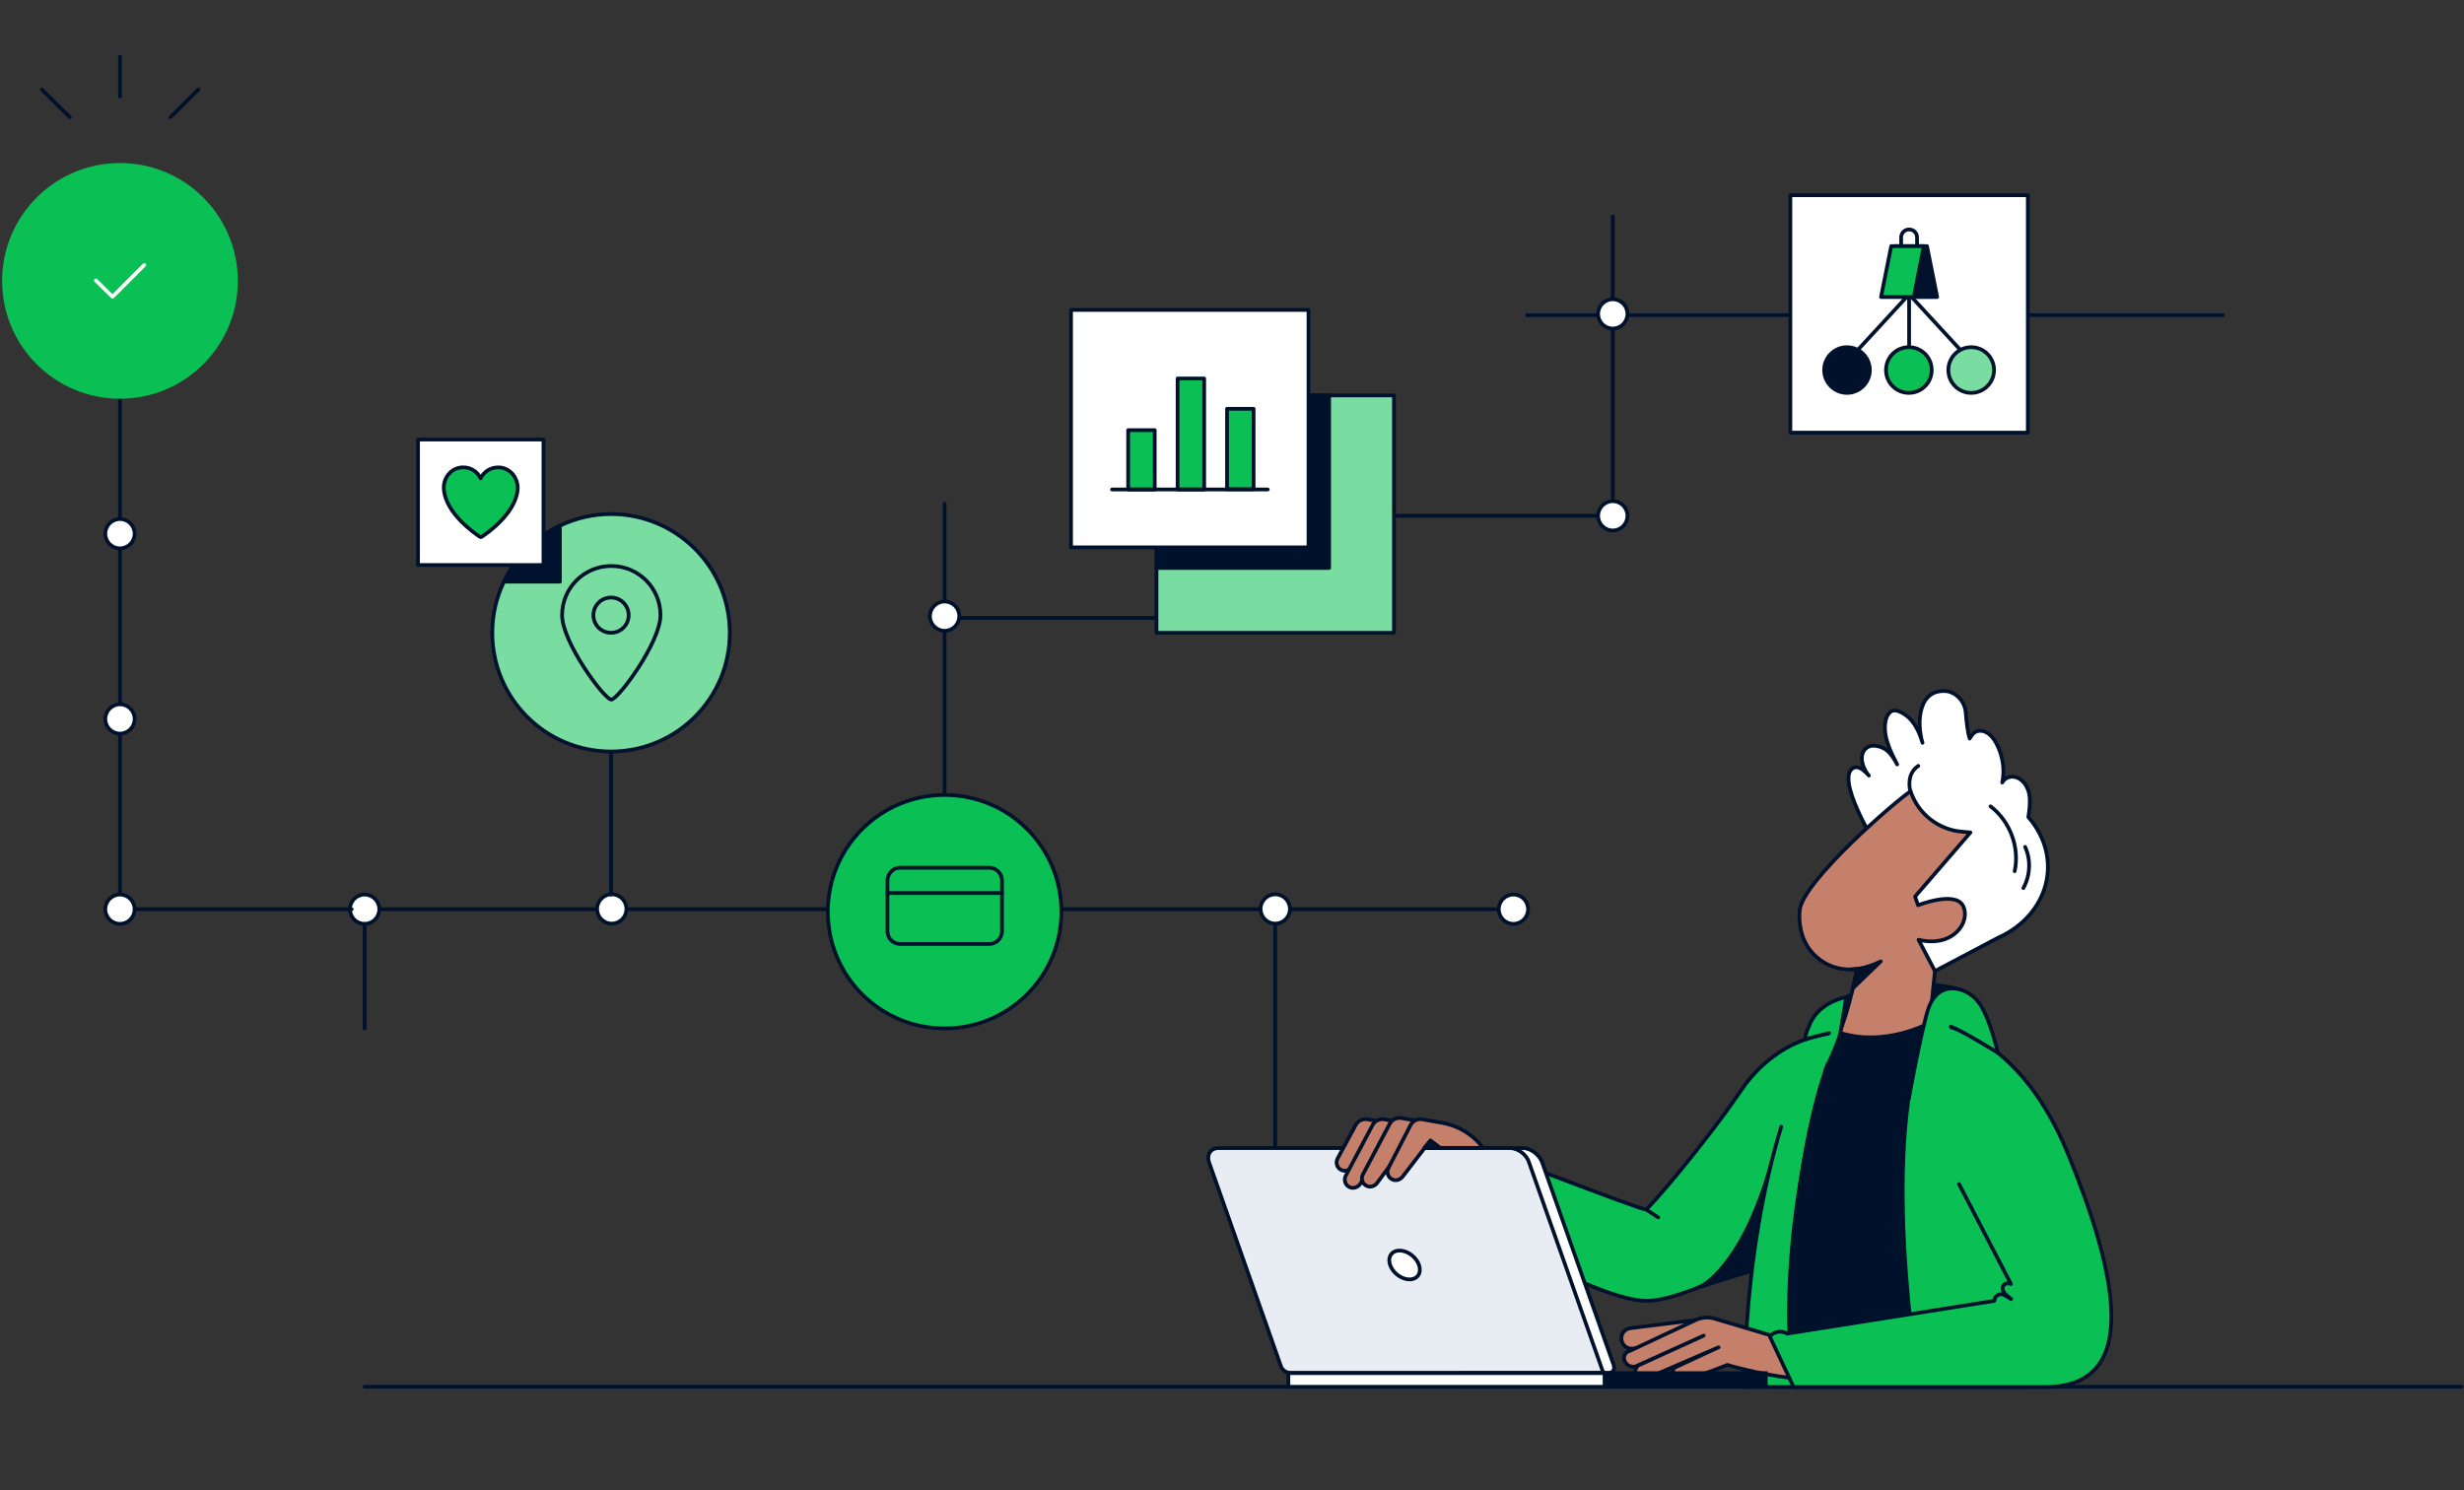 <svg xmlns="http://www.w3.org/2000/svg" xml:space="preserve" x="0" y="0" version="1.1" viewBox="0 0 992 600"><rect x="0" y="0" width="992" height="600" fill="#333333" stroke="none"/><path fill="none" stroke="#00112C" stroke-linecap="round" stroke-linejoin="round" stroke-miterlimit="10" stroke-width="1.5" d="M513.4 467.5 513.4 366.3"/><path fill="none" stroke="#00112C" stroke-linecap="round" stroke-linejoin="round" stroke-miterlimit="10" stroke-width="1.5" d="M513.4 366.1 614.8 366.1"/><path fill="none" stroke="#00112C" stroke-linecap="round" stroke-linejoin="round" stroke-miterlimit="10" stroke-width="1.5" d="M425.5 366.1 513.4 366.1"/><path fill="none" stroke="#00112C" stroke-linecap="round" stroke-linejoin="round" stroke-miterlimit="10" stroke-width="1.5" d="M385.5 248.8 472.9 248.8"/><ellipse cx="513.4" cy="366" fill="#FFF" stroke="#00112C" stroke-linecap="round" stroke-linejoin="round" stroke-miterlimit="10" stroke-width="1.5" rx="5.9" ry="5.9" transform="rotate(-80.781 513.407 365.992)"/><circle cx="146.8" cy="366.1" r="5.9" fill="#FFF" stroke="#00112C" stroke-linecap="round" stroke-linejoin="round" stroke-miterlimit="10" stroke-width="1.5"/><path fill="none" stroke="#00112C" stroke-linecap="round" stroke-linejoin="round" stroke-miterlimit="10" stroke-width="1.5" d="M240.1 366.1 152.7 366.1"/><circle cx="48.3" cy="366.1" r="5.9" fill="#FFF" stroke="#00112C" stroke-linecap="round" stroke-linejoin="round" stroke-miterlimit="10" stroke-width="1.5"/><path fill="none" stroke="#00112C" stroke-linecap="round" stroke-linejoin="round" stroke-miterlimit="10" stroke-width="1.5" d="M141.6 366.1 54.2 366.1"/><path fill="none" stroke="#00112C" stroke-linecap="round" stroke-linejoin="round" stroke-miterlimit="10" stroke-width="1.5" d="M336 366.1 248.6 366.1"/><circle cx="246.3" cy="366" r="5.9" fill="#FFF" stroke="#00112C" stroke-linecap="round" stroke-linejoin="round" stroke-miterlimit="10" stroke-width="1.5"/><path fill="none" stroke="#00112C" stroke-linecap="round" stroke-linejoin="round" stroke-miterlimit="10" stroke-width="1.5" d="M559.3 207.7 646.7 207.7"/><path fill="none" stroke="#00112C" stroke-linecap="round" stroke-linejoin="round" stroke-miterlimit="10" stroke-width="1.5" d="M614.7 126.9 741.8 126.9"/><path fill="none" stroke="#00112C" stroke-linecap="round" stroke-linejoin="round" stroke-miterlimit="10" stroke-width="1.5" d="M797.8 126.9 895 126.9"/><g fill="none" stroke="#00112C" stroke-linecap="round" stroke-linejoin="round" stroke-miterlimit="10" stroke-width="1.5"><path d="M79.9 36 68.6 47.2"/><path d="M48.3 22.9 48.3 38.8"/><path d="M16.8 36 28.1 47.2"/></g><path fill="none" stroke="#00112C" stroke-linecap="round" stroke-linejoin="round" stroke-miterlimit="10" stroke-width="1.5" d="M146.8 558.4 991 558.4"/><path fill="#00112C" stroke="#00112C" stroke-linecap="round" stroke-linejoin="round" stroke-miterlimit="10" stroke-width="1.5" d="M743.3 401.5s15.6-9.5 44.3-3.5l-13.3 20-34.3 5z"/><path fill="#0ABF53" stroke="#00112C" stroke-linecap="round" stroke-linejoin="round" stroke-miterlimit="10" stroke-width="1.5" d="M740.9 415.9s-23.5-1.1-40.2 23.5c-14.2 20.9-36.7 47.2-38.1 47.6-1.3.5-70.9-26.4-70.9-26.4l-8.3 28s59.1 35.2 79.4 35.2 68.6-30.3 68.6-30.3l26.5-76.7z"/><path fill="#00112C" stroke="#00112C" stroke-linecap="round" stroke-linejoin="round" stroke-miterlimit="10" stroke-width="1.5" d="M684.4 518.2s17.2-7.5 28.9-50.4l2 40.7z"/><path fill="#0ABF53" stroke="#00112C" stroke-linecap="round" stroke-linejoin="round" stroke-miterlimit="10" stroke-width="1.5" d="M717.1 453.7c-15.9 52.8-14.6 104.8-14.6 104.8H814c-7.9-115-37.2-146.5-37.2-146.5s-21.9 6.8-34.5 2.7"/><g stroke="#00112C" stroke-linecap="round" stroke-linejoin="round" stroke-miterlimit="10" stroke-width="1.5"><path fill="#FFF" d="M763.8 307.8c-1.1-2-2.3-4.1-4.1-5.6s-5.3-2.5-7.3-1.6c-4.1 1.9-3.4 7.6 0 11.7-.5-.4-3.6-4.6-6.4-3-6.7 4 7.2 28.3 11.9 34.4.2.3.4.5.6.8-3.6 3.2-3.3 25.2-9.7 27L779 391l25.6-13.5c19.9-8.9 26.6-31.6 12-48.5.2-1.3.4-2.7.5-4 .2-2.5.2-5.1-.8-7.4-1-2.4-3-4.5-5.5-4.8-1.9-.3-3.9.7-4.7 2.3 1.1-5.2.2-11-2.4-15.8-.9-1.6-1.9-3.1-3.5-4.1-1.5-1-3.5-1.3-5-.4-.8.5-1.4 1.3-1.9 2.1-.1.2-.2.4-.3.5-.8-2.2-1.3-6.8-1.6-10.5-.3-3.8-2.8-7.1-6.4-8.3-.3-.1-.5-.1-.7-.2-12-1.7-12.8 12.5-10.3 20.7-1.5-5-3.8-10-8.9-12.4-.8-.4-1.8-.7-2.7-.6-1.6.2-2.6 1.9-3.1 3.4-1.6 6.3 1.6 12.7 4.5 18.3"/><path fill="#C4806A" d="m779 391-6.6-12.6c14 3.4 21.2-7.3 17.9-13.7-3.2-6.1-18.1-.2-18.1-.2L771 361l22.3-25.8-3.4-.3c-9.5-.8-17.7-7.2-20.7-16.3h0c-6.7 4.5-42.8 35.8-44.6 47.6-.3 2.3-.2 4.9.3 7.6 1.9 10.8 12 18 22.8 16.3 0 0-3.2 16.7-7.9 27.7 0 0 16.5 4.4 37.1-5.9z"/></g><path fill="none" stroke="#00112C" stroke-linecap="round" stroke-linejoin="round" stroke-miterlimit="10" stroke-width="1.5" d="M815.3 341c2.4 5.2 2.1 11.5-.7 16.6M811.1 350.8c2.1-9.6-1.9-20.2-9.7-26.1"/><path fill="#FFF" stroke="#00112C" stroke-linecap="round" stroke-linejoin="round" stroke-miterlimit="10" stroke-width="1.5" d="M772.3 308.4c-5.2 3.4-3.2 10.2-3.2 10.2"/><path fill="#00112C" stroke="#00112C" stroke-linecap="round" stroke-linejoin="round" stroke-miterlimit="10" stroke-width="1.5" d="M744.8 390.4s5.6.1 12.4-3.3L746 397.9l1.7-7.7z"/><path fill="#C4806A" stroke="#00112C" stroke-linecap="round" stroke-linejoin="round" stroke-miterlimit="10" stroke-width="1.5" d="m684.7 539.6-27.3 3.4c-2.3.3-4.3-1.3-4.6-3.6h0c-.3-2.3 1.3-4.3 3.6-4.6l27.3-3.4z"/><path fill="#00112C" stroke="#00112C" stroke-linecap="round" stroke-linejoin="round" stroke-miterlimit="10" stroke-width="1.5" d="M740.9 415.9S717 460.1 722 558.4l50.5-.8s-17.1-101.3 4.3-145.6c0 0-17.9 9.6-35.9 3.9"/><path fill="#C4806A" stroke="#00112C" stroke-linecap="round" stroke-linejoin="round" stroke-miterlimit="10" stroke-width="1.5" d="m713.9 538-23.5-7c-2.6-.8-5.5-.6-7.9.6l-26.2 12.3c-2.4.5-3.2 3.1-1.7 5h0c.9 1.1 2.5 1.7 3.9 1.3l27.4-12.4-25.4 11.6c-2.2.6-2.8 3.3-1.1 4.9h0c.8.8 2 1.1 3.1.9l29.4-12.7-17.7 8.2h0c-1.9 2.3.2 5.7 3.1 5l.8-.2c5.7-1.2 17.3-5.9 17.3-5.9s12.7 3.8 26 5.3c22.1 2.6 14.5-9.1 14.5-9.1z"/><path fill="#0ABF53" stroke="#00112C" stroke-linecap="round" stroke-linejoin="round" stroke-miterlimit="10" stroke-width="1.5" d="M735 430.6s5.2-11 5.9-14.7 2.4-14.4 2.4-14.4-10.5 1.7-14.5 10.5-.8 6.1-.8 6.1l8.4-2.1"/><path fill="#00112C" stroke="#00112C" stroke-linecap="round" stroke-linejoin="round" stroke-miterlimit="10" stroke-width="1.5" d="M722.1 558.4s-4.2-38.3 10.9-121.1c0 0-18.6 64.4-10.9 121.1"/><g stroke="#00112C" stroke-miterlimit="10" stroke-width="1.5"><path fill="#FFF" d="M613.1 462.3H495.8c-3.2 0-4.9 2.6-3.8 5.8l29.9 84.7h125.5c2 0 2.9-1.4 2.2-3.3l-28.7-81.4c-1.1-3.1-4.6-5.8-7.8-5.8z"/><path fill="#E8EDF3" d="M607.9 462.3H490.6c-3.2 0-4.9 2.6-3.8 5.8l28.9 82c.5 1.5 2.2 2.7 3.6 2.7h126.2l-29.9-84.7c-.9-3.1-4.4-5.8-7.7-5.8z"/><path fill="#00112C" d="M588.5 552.9H710.9V558.4H588.5z"/><path fill="#FFF" d="M518.7 552.9H646V558.4H518.7z"/><ellipse cx="565.5" cy="509.3" fill="#FFF" rx="4.9" ry="6.9" transform="rotate(-49.998 565.551 509.36)"/></g><path fill="#C4806A" stroke="#00112C" stroke-linecap="round" stroke-linejoin="round" stroke-miterlimit="10" stroke-width="1.5" d="m558.4 452.1-7.9-1.4c-1.9-.3-3.8.6-4.7 2.3l-7.3 13.5c-.9 1.7-.2 3.8 1.5 4.6h0c1.4.7 3.1.2 4.1-1l7.4-8H575c-.1 0-5.5-8.1-16.6-10"/><path fill="#C4806A" stroke="#00112C" stroke-linecap="round" stroke-linejoin="round" stroke-miterlimit="10" stroke-width="1.5" d="m565.2 452.1-7.9-1.4c-1.9-.3-3.8.6-4.7 2.3l-10.8 20.4c-.9 1.7-.2 3.8 1.5 4.6h0c1.4.7 3.1.2 4.1-1l10.9-14.8h23.5c-.1-.1-5.4-8.2-16.6-10.1"/><path fill="#C4806A" stroke="#00112C" stroke-linecap="round" stroke-linejoin="round" stroke-miterlimit="10" stroke-width="1.5" d="m572.1 451.6-7.9-1.4c-1.9-.3-3.8.6-4.7 2.3l-10.8 20.4c-.9 1.7-.2 3.8 1.5 4.6h0c1.4.7 3.1.2 4.1-1l10.9-14.8h23.5c-.1-.1-5.4-8.2-16.6-10.1"/><path fill="#C4806A" stroke="#00112C" stroke-linecap="round" stroke-linejoin="round" stroke-miterlimit="10" stroke-width="1.5" d="m580.5 452.1-7.9-1.4c-1.9-.3-3.8.6-4.7 2.3l-8.9 17.3c-.9 1.7-.2 3.8 1.5 4.6h0c1.4.7 3.1.2 4.1-1l9-11.7H597c0-.1-5.4-8.2-16.5-10.1"/><path fill="#00112C" stroke="#00112C" stroke-linecap="round" stroke-linejoin="round" stroke-miterlimit="10" stroke-width="1.5" d="M573.5 462.1 575.9 459.2 579.7 462.1z"/><path fill="#0ABF53" stroke="#00112C" stroke-linecap="round" stroke-linejoin="round" stroke-miterlimit="10" stroke-width="1.5" d="m788.7 476.8 20.9 40.2-1-.2c-1.3-.3-2.6.9-2.3 2.3.2.9.7 1.8 1.5 2.4l1.9 1.6-2.7-1.6c-1.5-.9-3.5-.1-3.9 1.5l-.2.8-83.4 13.2-.3-.2c-2.3-1.1-5-.6-6.7 1.3h0l9.6 20.4h101.3c39.5 0 28.4-46.8 9.2-93.8C811 412 776.8 412 776.8 412"/><path fill="#0ABF53" stroke="#00112C" stroke-linecap="round" stroke-linejoin="round" stroke-miterlimit="10" stroke-width="1.5" d="M768.5 442.3c.1-.7 5.3-28.9 7.9-36.3 4-11.4 14.7-9 19.8-2.9 4.8 5.8 8.1 20.8 8.1 20.8s-14.8-9.2-18.9-10.5"/><path fill="none" stroke="#00112C" stroke-linecap="round" stroke-linejoin="round" stroke-miterlimit="10" stroke-width="1.5" d="M662.7 487 667.6 490.2"/><path fill="#79DCA1" stroke="#00122E" stroke-linecap="round" stroke-linejoin="round" stroke-miterlimit="10" stroke-width="1.5" d="M465.6 159.2H561.2V254.8H465.6z"/><path fill="#00112C" stroke="#00112C" stroke-linecap="round" stroke-linejoin="round" stroke-miterlimit="10" stroke-width="1.5" d="M465.6 159.2H535.1V228.7H465.6z"/><path fill="none" stroke="#00112C" stroke-linecap="round" stroke-linejoin="round" stroke-miterlimit="10" stroke-width="1.5" d="M48.3 359.7 48.3 289.9"/><path fill="none" stroke="#00112C" stroke-linecap="round" stroke-linejoin="round" stroke-miterlimit="10" stroke-width="1.5" d="M48.3 290.6 48.3 140.2"/><circle cx="48.3" cy="289.5" r="5.9" fill="#FFF" stroke="#00112C" stroke-linecap="round" stroke-linejoin="round" stroke-miterlimit="10" stroke-width="1.5"/><circle cx="48.3" cy="214.9" r="5.9" fill="#FFF" stroke="#00112C" stroke-linecap="round" stroke-linejoin="round" stroke-miterlimit="10" stroke-width="1.5"/><path fill="none" stroke="#00112C" stroke-linecap="round" stroke-linejoin="round" stroke-miterlimit="10" stroke-width="1.5" d="M649.3 207.7 649.3 87.2"/><circle cx="649.3" cy="126.4" r="5.9" fill="#FFF" stroke="#00112C" stroke-linecap="round" stroke-linejoin="round" stroke-miterlimit="10" stroke-width="1.5"/><path fill="none" stroke="#00112C" stroke-linecap="round" stroke-linejoin="round" stroke-miterlimit="10" stroke-width="1.5" d="M380.3 324.7 380.3 248.5"/><path fill="#FFF" stroke="#00112C" stroke-linecap="round" stroke-linejoin="round" stroke-miterlimit="10" stroke-width="1.5" d="M431.2 124.8H526.8V220.4H431.2z"/><g stroke="#00112C" stroke-linecap="round" stroke-linejoin="round" stroke-miterlimit="10" stroke-width="1.5"><path fill="#0ABF53" d="M454.2 173.2H464.9V197.1H454.2z"/><path fill="#0ABF53" d="M474.1 152.4H484.8V197.1H474.1z"/><path fill="#0ABF53" d="M494 164.6H504.7V197H494z"/><path fill="none" d="M447.7 197.1 510.4 197.1"/></g><circle cx="380.3" cy="367.1" r="47" fill="#0ABF53" stroke="#00112C" stroke-linecap="round" stroke-linejoin="round" stroke-miterlimit="10" stroke-width="1.5"/><g fill="none" stroke="#00112C" stroke-linecap="round" stroke-linejoin="round" stroke-miterlimit="10" stroke-width="1.5"><path d="M357.3 375v-20.5c0-2.8 2.3-5.1 5.1-5.1h35.9c2.8 0 5.1 2.3 5.1 5.1V375c0 2.8-2.3 5.1-5.1 5.1h-35.9c-2.9 0-5.1-2.3-5.1-5.1"/><path d="M403.4 359.6 357.3 359.6"/></g><path fill="none" stroke="#00112C" stroke-linecap="round" stroke-linejoin="round" stroke-miterlimit="10" stroke-width="1.5" d="M380.3 242.9 380.3 202.8"/><circle cx="380.3" cy="248.1" r="5.9" fill="#FFF" stroke="#00112C" stroke-linecap="round" stroke-linejoin="round" stroke-miterlimit="10" stroke-width="1.5"/><circle cx="649.3" cy="207.7" r="5.9" fill="#FFF" stroke="#00112C" stroke-linecap="round" stroke-linejoin="round" stroke-miterlimit="10" stroke-width="1.5"/><circle cx="48.3" cy="113.1" r="46.7" fill="#0ABF53" stroke="#0ABF53" stroke-linecap="round" stroke-linejoin="round" stroke-miterlimit="10" stroke-width="1.5"/><path fill="none" stroke="#FFF" stroke-linecap="round" stroke-linejoin="round" stroke-miterlimit="10" stroke-width="1.5" d="M38.6 112.9 45.3 119.5 58.1 106.7"/><path fill="none" stroke="#00122E" stroke-linecap="round" stroke-linejoin="round" stroke-miterlimit="10" stroke-width="1.5" d="M246 360.2 246 292.5"/><g stroke="#00122E" stroke-linecap="round" stroke-linejoin="round" stroke-miterlimit="10" stroke-width="1.5"><path fill="#79DCA1" d="M246 207c-7.4 0-14.4 1.7-20.6 4.7v22.5h-22.5c-3 6.2-4.7 13.2-4.7 20.6h0c0 26.4 21.4 47.8 47.8 47.8h0c26.4 0 47.8-21.4 47.8-47.8h0c0-26.4-21.4-47.8-47.8-47.8"/><path fill="#00122E" d="M225.4 211.6c-9.8 4.7-17.8 12.7-22.5 22.5h22.5z"/></g><g fill="none" stroke="#00112C" stroke-miterlimit="10" stroke-width="1.5"><circle cx="246" cy="247.7" r="7.1"/><path d="M265.9 247.7c0 11-17.1 34-19.8 34s-19.8-23-19.8-34 8.9-19.8 19.8-19.8 19.8 8.8 19.8 19.8z"/></g><path fill="#FFF" stroke="#00112C" stroke-linecap="round" stroke-linejoin="round" stroke-miterlimit="10" stroke-width="1.5" d="M168.3 177H218.8V227.5H168.3z"/><path fill="#0ABF53" stroke="#00112C" stroke-linecap="round" stroke-linejoin="round" stroke-miterlimit="10" stroke-width="1.5" d="M200.9 188.2c-3.3-.1-6.1 1.7-7.4 4.4-1.3-2.7-4.1-4.6-7.4-4.4-4.6.2-7.8 4.4-7.4 8.9.8 9.6 12.1 17.4 14.4 19q.45.3.9 0c2.3-1.5 13.6-9.4 14.4-19 .3-4.5-2.9-8.7-7.5-8.9"/><path fill="#FFF" stroke="#00112C" stroke-linecap="round" stroke-linejoin="round" stroke-miterlimit="10" stroke-width="1.5" d="M720.8 78.6H816.4V174.2H720.8z"/><path fill="none" stroke="#00112C" stroke-linecap="round" stroke-linejoin="round" stroke-miterlimit="10" stroke-width="1.5" d="M768.6 142.7 768.6 118.5 746.3 142.7"/><path fill="none" stroke="#00112C" stroke-linecap="round" stroke-linejoin="round" stroke-miterlimit="10" stroke-width="1.5" d="M790.9 142.7 768.6 118.5"/><circle cx="743.6" cy="149" r="9.2" fill="#00112C" stroke="#00112C" stroke-linecap="round" stroke-linejoin="round" stroke-miterlimit="10" stroke-width="1.5"/><path fill="#0ABF53" stroke="#00112C" stroke-linecap="round" stroke-linejoin="round" stroke-miterlimit="10" stroke-width="1.5" d="M777.7 149c0 5.1-4.1 9.2-9.2 9.2s-9.2-4.1-9.2-9.2 4.1-9.2 9.2-9.2 9.2 4.1 9.2 9.2"/><circle cx="793.6" cy="149" r="9.2" fill="#79DCA1" stroke="#00122E" stroke-linecap="round" stroke-linejoin="round" stroke-miterlimit="10" stroke-width="1.5"/><g stroke="#00112C" stroke-linecap="round" stroke-linejoin="round" stroke-miterlimit="10" stroke-width="1.5"><path fill="none" d="M771.8 100.1h-6.4v-4.5c0-1.8 1.4-3.2 3.2-3.2h0c1.8 0 3.2 1.4 3.2 3.2z"/><path fill="#00112C" d="M766.7 119.6 779.9 119.6 775.8 99.1 762.7 99.1z"/><path fill="#0ABF53" d="M770.5 119.6 757.3 119.6 761.4 99.1 774.5 99.1z"/></g><path fill="none" stroke="#00112C" stroke-linecap="round" stroke-linejoin="round" stroke-miterlimit="10" stroke-width="1.5" d="M146.8 372 146.8 414.1"/><circle cx="609.3" cy="366.1" r="5.9" fill="#FFF" stroke="#00112C" stroke-linecap="round" stroke-linejoin="round" stroke-miterlimit="10" stroke-width="1.5"/></svg>